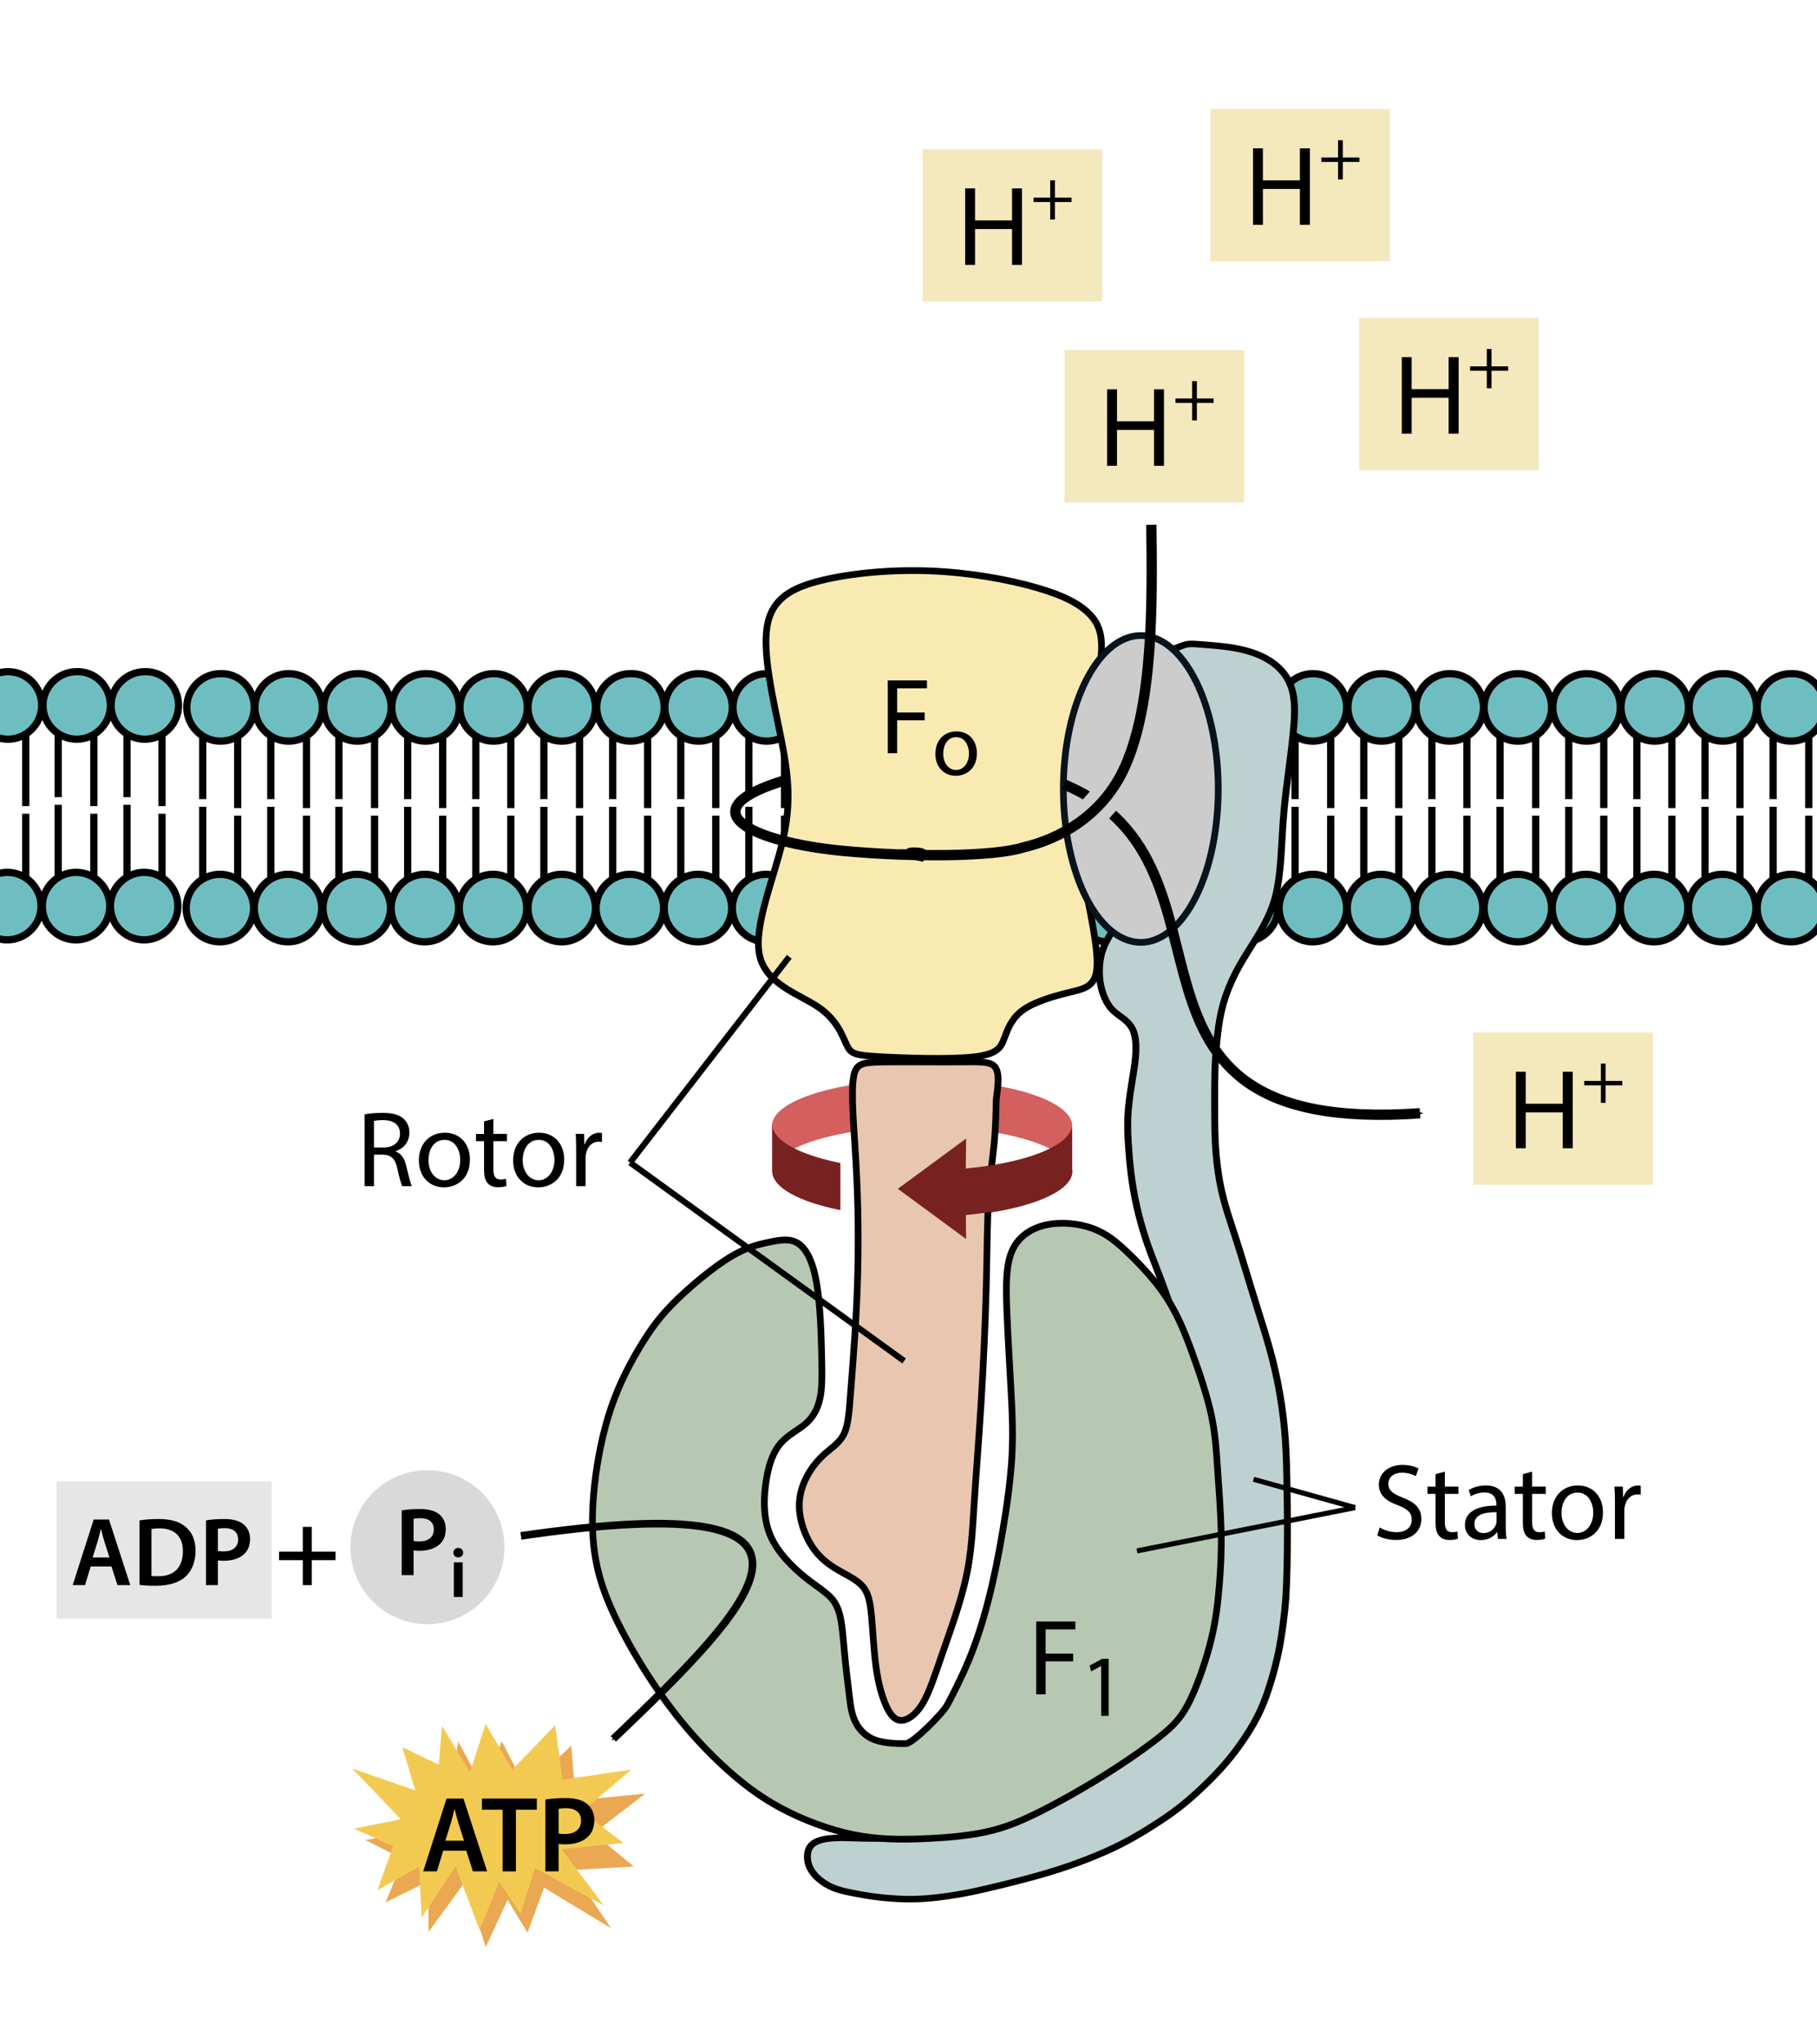 <?xml version="1.0" encoding="UTF-8" standalone="no"?>
<svg
   xmlns:dc="http://purl.org/dc/elements/1.1/"
   xmlns:cc="http://creativecommons.org/ns#"
   xmlns:rdf="http://www.w3.org/1999/02/22-rdf-syntax-ns#"
   xmlns:svg="http://www.w3.org/2000/svg"
   xmlns="http://www.w3.org/2000/svg"
   version="1.1"
   id="svg2"
   x="0px"
   y="0px"
   viewBox="0 0 400 450"
   xml:space="preserve"
   width="400"
   height="450"><defs
   id="defs644"><marker
     style="overflow:visible"
     id="marker1133"
     refX="0"
     refY="0"
     orient="auto"><path
       transform="matrix(-0.4,0,0,-0.4,-4,0)"
       style="fill:#000000;fill-opacity:1;fill-rule:evenodd;stroke:#000000;stroke-width:1pt;stroke-opacity:1"
       d="M 0,0 5,-5 -12.5,0 5,5 Z"
       id="path1131" /></marker><marker
     orient="auto"
     refY="0"
     refX="0"
     id="marker2140"
     style="overflow:visible"><path
       id="path2138"
       d="M 0,0 5,-5 -12.5,0 5,5 Z"
       style="fill:#000000;fill-opacity:1;fill-rule:evenodd;stroke:#000000;stroke-width:1pt;stroke-opacity:1"
       transform="matrix(-0.4,0,0,-0.4,-4,0)" /></marker><marker
     style="overflow:visible"
     id="marker2019"
     refX="0"
     refY="0"
     orient="auto"><path
       transform="matrix(-0.4,0,0,-0.4,-4,0)"
       style="fill:#000000;fill-opacity:1;fill-rule:evenodd;stroke:#000000;stroke-width:1pt;stroke-opacity:1"
       d="M 0,0 5,-5 -12.5,0 5,5 Z"
       id="path2017" /></marker><marker
     orient="auto"
     refY="0"
     refX="0"
     id="Arrow1Mend"
     style="overflow:visible"><path
       id="path1678"
       d="M 0,0 5,-5 -12.5,0 5,5 Z"
       style="fill:#000000;fill-opacity:1;fill-rule:evenodd;stroke:#000000;stroke-width:1pt;stroke-opacity:1"
       transform="matrix(-0.4,0,0,-0.4,-4,0)" /></marker><marker
     orient="auto"
     refY="0"
     refX="0"
     id="marker2140-4"
     style="overflow:visible"><path
       id="path2138-7"
       d="M 0,0 5,-5 -12.5,0 5,5 Z"
       style="fill:#000000;fill-opacity:1;fill-rule:evenodd;stroke:#000000;stroke-width:1pt;stroke-opacity:1"
       transform="matrix(-0.4,0,0,-0.4,-4,0)" /></marker><marker
     orient="auto"
     refY="0"
     refX="0"
     id="marker2140-4-5"
     style="overflow:visible"><path
       id="path2138-7-5"
       d="M 0,0 5,-5 -12.5,0 5,5 Z"
       style="fill:#000000;fill-opacity:1;fill-rule:evenodd;stroke:#000000;stroke-width:1pt;stroke-opacity:1"
       transform="matrix(-0.4,0,0,-0.4,-4,0)" /></marker><marker
     style="overflow:visible"
     id="marker1133-3"
     refX="0"
     refY="0"
     orient="auto"><path
       transform="matrix(-0.4,0,0,-0.4,-4,0)"
       style="fill:#000000;fill-opacity:1;fill-rule:evenodd;stroke:#000000;stroke-width:1pt;stroke-opacity:1"
       d="M 0,0 5,-5 -12.5,0 5,5 Z"
       id="path1131-5" /></marker><marker
     style="overflow:visible"
     id="marker1133-3-4"
     refX="0"
     refY="0"
     orient="auto"><path
       transform="matrix(-0.4,0,0,-0.4,-4,0)"
       style="fill:#000000;fill-opacity:1;fill-rule:evenodd;stroke:#000000;stroke-width:1pt;stroke-opacity:1"
       d="M 0,0 5,-5 -12.5,0 5,5 Z"
       id="path1131-5-2" /></marker><marker
     style="overflow:visible"
     id="marker1133-1"
     refX="0"
     refY="0"
     orient="auto"><path
       transform="matrix(-0.4,0,0,-0.4,-4,0)"
       style="fill:#000000;fill-opacity:1;fill-rule:evenodd;stroke:#000000;stroke-width:1pt;stroke-opacity:1"
       d="M 0,0 5,-5 -12.5,0 5,5 Z"
       id="path1131-9" /></marker><marker
     style="overflow:visible"
     id="marker1133-3-1"
     refX="0"
     refY="0"
     orient="auto"><path
       transform="matrix(-0.4,0,0,-0.4,-4,0)"
       style="fill:#000000;fill-opacity:1;fill-rule:evenodd;stroke:#000000;stroke-width:1pt;stroke-opacity:1"
       d="M 0,0 5,-5 -12.5,0 5,5 Z"
       id="path1131-5-26" /></marker><marker
     style="overflow:visible"
     id="marker1133-9"
     refX="0"
     refY="0"
     orient="auto"><path
       transform="matrix(-0.4,0,0,-0.4,-4,0)"
       style="fill:#000000;fill-opacity:1;fill-rule:evenodd;stroke:#000000;stroke-width:1pt;stroke-opacity:1"
       d="M 0,0 5,-5 -12.5,0 5,5 Z"
       id="path1131-2" /></marker><marker
     orient="auto"
     refY="0"
     refX="0"
     id="marker2140-4-1"
     style="overflow:visible"><path
       id="path2138-7-7"
       d="M 0,0 5,-5 -12.5,0 5,5 Z"
       style="fill:#000000;fill-opacity:1;fill-rule:evenodd;stroke:#000000;stroke-width:1pt;stroke-opacity:1"
       transform="matrix(-0.4,0,0,-0.4,-4,0)" /></marker><marker
     orient="auto"
     refY="0"
     refX="0"
     id="marker2140-4-1-7"
     style="overflow:visible"><path
       id="path2138-7-7-8"
       d="M 0,0 5,-5 -12.5,0 5,5 Z"
       style="fill:#000000;fill-opacity:1;fill-rule:evenodd;stroke:#000000;stroke-width:1pt;stroke-opacity:1"
       transform="matrix(-0.4,0,0,-0.4,-4,0)" /></marker><marker
     orient="auto"
     refY="0"
     refX="0"
     id="marker2140-4-5-7"
     style="overflow:visible"><path
       id="path2138-7-5-7"
       d="M 0,0 5,-5 -12.5,0 5,5 Z"
       style="fill:#000000;fill-opacity:1;fill-rule:evenodd;stroke:#000000;stroke-width:1pt;stroke-opacity:1"
       transform="matrix(-0.4,0,0,-0.4,-4,0)" /></marker><marker
     orient="auto"
     refY="0"
     refX="0"
     id="marker1133a"
     style="overflow:visible"><path
       id="path1271"
       d="M 0,0 5,-5 -12.5,0 5,5 Z"
       style="fill:#ffffff;fill-opacity:1;fill-rule:evenodd;stroke:#000000;stroke-width:1pt;stroke-opacity:1"
       transform="matrix(-0.4,0,0,-0.4,-4,0)" /></marker><marker
     style="overflow:visible"
     id="marker1133aY"
     refX="0"
     refY="0"
     orient="auto"><path
       transform="matrix(-0.4,0,0,-0.4,-4,0)"
       style="fill:#413a4b;fill-opacity:1;fill-rule:evenodd;stroke:#413a4b;stroke-width:1pt;stroke-opacity:1"
       d="M 0,0 5,-5 -12.5,0 5,5 Z"
       id="path1520" /></marker><marker
     orient="auto"
     refY="0"
     refX="0"
     id="marker1133aYY"
     style="overflow:visible"><path
       id="path1779"
       d="M 0,0 5,-5 -12.5,0 5,5 Z"
       style="fill:#1f1c24;fill-opacity:1;fill-rule:evenodd;stroke:#1f1c24;stroke-width:1pt;stroke-opacity:1"
       transform="matrix(-0.4,0,0,-0.4,-4,0)" /></marker><marker
     style="overflow:visible"
     id="marker1133-0"
     refX="0"
     refY="0"
     orient="auto"><path
       transform="matrix(-0.4,0,0,-0.4,-4,0)"
       style="fill:#000000;fill-opacity:1;fill-rule:evenodd;stroke:#000000;stroke-width:1pt;stroke-opacity:1"
       d="M 0,0 5,-5 -12.5,0 5,5 Z"
       id="path1131-1" /></marker><marker
     orient="auto"
     refY="0"
     refX="0"
     id="Arrow1Mend-8"
     style="overflow:visible"><path
       id="path1678-9"
       d="M 0,0 5,-5 -12.5,0 5,5 Z"
       style="fill:#000000;fill-opacity:1;fill-rule:evenodd;stroke:#000000;stroke-width:1pt;stroke-opacity:1"
       transform="matrix(-0.4,0,0,-0.4,-4,0)" /></marker><marker
     style="overflow:visible"
     id="marker1133-2"
     refX="0"
     refY="0"
     orient="auto"><path
       transform="matrix(-0.4,0,0,-0.4,-4,0)"
       style="fill:#000000;fill-opacity:1;fill-rule:evenodd;stroke:#000000;stroke-width:1pt;stroke-opacity:1"
       d="M 0,0 5,-5 -12.5,0 5,5 Z"
       id="path1131-8" /></marker></defs><style
   type="text/css"
   id="style2">
	.st0{fill:#C9EDED;stroke:#000000;}
	.st1{fill:#6EBEC1;stroke:#000000;stroke-width:1.249;}
	.st2{fill:#98ECEC;stroke:#000000;}
	.st3{fill-rule:evenodd;clip-rule:evenodd;fill:#C9EDED;stroke:#000000;}
	.st4{font-family:'ArialMT';}
	.st5{font-size:15px;}
	.st6{font-size:16px;}
	.st7{font-size:14px;}
	.st8{fill:#666666;}
	.st9{font-size:18px;}
	.st10{font-size:30px;}
	.st11{font-family:'Arial-BoldMT';}
	.st12{font-size:20px;}
	.st13{fill-rule:evenodd;clip-rule:evenodd;stroke:#000000;}
	.st14{fill:none;stroke:#000000;stroke-width:5;}
	.st15{fill:none;stroke:#000000;stroke-width:4;}
	.st16{fill:none;stroke:#000000;}
	.st17{fill:none;stroke:#000000;stroke-width:3;}
	.st18{fill:none;stroke:#000000;stroke-width:2;}
	.st19{fill:none;stroke:#000000;stroke-width:1.5;}
</style><path
   id="path2213"
   class="st1"
   d="m 401.687,155.712 c 0,4.066 -3.363,7.432 -7.427,7.432 -4.064,0 -7.427,-3.365 -7.427,-7.432 0,-4.066 3.363,-7.432 7.427,-7.432 4.204,-0.14 7.427,3.225 7.427,7.432 z m -11.351,6.31 v 13.882 m 7.848,-13.882 v 15.845"
   style="fill:#6ebec1;stroke:#000000;stroke-width:1.596" /><path
   id="path2215"
   class="st1"
   d="m 386.693,155.712 c 0,4.066 -3.363,7.432 -7.427,7.432 -4.064,0 -7.427,-3.365 -7.427,-7.432 0,-4.066 3.363,-7.432 7.427,-7.432 4.064,-0.14 7.427,3.225 7.427,7.432 z m -11.351,6.31 v 13.882 m 7.707,-13.882 v 15.845"
   style="fill:#6ebec1;stroke:#000000;stroke-width:1.596" /><path
   id="path2217"
   class="st1"
   d="m 371.698,155.712 c 0,4.066 -3.363,7.432 -7.427,7.432 -4.064,0 -7.427,-3.365 -7.427,-7.432 0,-4.066 3.363,-7.432 7.427,-7.432 4.064,0 7.427,3.225 7.427,7.432 z m -11.351,6.31 v 13.882 m 7.707,-13.882 v 15.845"
   style="fill:#6ebec1;stroke:#000000;stroke-width:1.596" /><path
   id="path2219"
   class="st1"
   d="m 356.704,155.712 c 0,4.066 -3.363,7.432 -7.427,7.432 -4.064,0 -7.427,-3.365 -7.427,-7.432 0,-4.066 3.363,-7.432 7.427,-7.432 4.064,0 7.427,3.225 7.427,7.432 z m -11.351,6.31 v 13.882 m 7.707,-13.882 v 15.845"
   style="fill:#6ebec1;stroke:#000000;stroke-width:1.596" /><path
   id="path2221"
   class="st1"
   d="m 341.569,155.712 c 0,4.066 -3.363,7.432 -7.427,7.432 -4.064,0 -7.427,-3.365 -7.427,-7.432 0,-4.066 3.363,-7.432 7.427,-7.432 4.064,0 7.427,3.225 7.427,7.432 z m -11.351,6.31 v 13.882 m 7.848,-13.882 v 15.845"
   style="fill:#6ebec1;stroke:#000000;stroke-width:1.596" /><path
   id="path2223"
   class="st1"
   d="m 326.575,155.712 c 0,4.066 -3.363,7.432 -7.427,7.432 -4.064,0 -7.427,-3.365 -7.427,-7.432 0,-4.066 3.363,-7.432 7.427,-7.432 4.064,0 7.427,3.225 7.427,7.432 z m -11.351,6.31 v 13.882 m 7.707,-13.882 v 15.845"
   style="fill:#6ebec1;stroke:#000000;stroke-width:1.596" /><path
   id="path2225"
   class="st1"
   d="m 311.58,155.712 c 0,4.066 -3.363,7.432 -7.427,7.432 -4.064,0 -7.427,-3.365 -7.427,-7.432 0,-4.066 3.363,-7.432 7.427,-7.432 4.064,0 7.427,3.225 7.427,7.432 z m -11.351,6.31 v 13.882 m 7.707,-13.882 v 15.845"
   style="fill:#6ebec1;stroke:#000000;stroke-width:1.596" /><path
   id="path2227"
   class="st1"
   d="m 296.446,155.712 c 0,4.066 -3.363,7.432 -7.427,7.432 -4.064,0 -7.427,-3.365 -7.427,-7.432 0,-4.066 3.363,-7.432 7.427,-7.432 4.064,0 7.427,3.225 7.427,7.432 z m -11.351,6.31 v 13.882 m 7.848,-13.882 v 15.845"
   style="fill:#6ebec1;stroke:#000000;stroke-width:1.596" /><path
   id="path2229"
   class="st1"
   d="m 281.451,155.712 c 0,4.066 -3.363,7.432 -7.427,7.432 -4.064,0 -7.427,-3.365 -7.427,-7.432 0,-4.066 3.363,-7.432 7.427,-7.432 4.064,0 7.427,3.225 7.427,7.432 z m -11.351,6.31 v 13.882 m 7.707,-13.882 v 15.845"
   style="fill:#6ebec1;stroke:#000000;stroke-width:1.596" /><path
   id="path2231"
   class="st1"
   d="m 266.457,155.712 c 0,4.066 -3.363,7.432 -7.427,7.432 -4.064,0 -7.427,-3.365 -7.427,-7.432 0,-4.066 3.363,-7.432 7.427,-7.432 4.064,0 7.427,3.225 7.427,7.432 z m -11.351,6.31 v 13.882 m 7.707,-13.882 v 15.845"
   style="fill:#6ebec1;stroke:#000000;stroke-width:1.596" /><path
   id="path2233"
   class="st1"
   d="m 251.462,155.712 c 0,4.066 -3.363,7.432 -7.427,7.432 -4.064,0 -7.427,-3.365 -7.427,-7.432 0,-4.066 3.363,-7.432 7.427,-7.432 4.064,0 7.427,3.225 7.427,7.432 z m -11.351,6.31 v 13.882 m 7.707,-13.882 v 15.845"
   style="fill:#6ebec1;stroke:#000000;stroke-width:1.596" /><path
   id="path2235"
   class="st1"
   d="m 236.328,155.712 c 0,4.066 -3.363,7.432 -7.427,7.432 -4.064,0 -7.427,-3.365 -7.427,-7.432 0,-4.066 3.363,-7.432 7.427,-7.432 4.064,-0.14 7.427,3.225 7.427,7.432 z m -11.351,6.31 v 13.882 m 7.848,-13.882 v 15.845"
   style="fill:#6ebec1;stroke:#000000;stroke-width:1.596" /><path
   id="path2237"
   class="st1"
   d="m 221.333,155.712 c 0,4.066 -3.363,7.432 -7.427,7.432 -4.064,0 -7.427,-3.365 -7.427,-7.432 0,-4.066 3.363,-7.432 7.427,-7.432 4.064,-0.14 7.427,3.225 7.427,7.432 z m -11.351,6.31 v 13.882 m 7.707,-13.882 v 15.845"
   style="fill:#6ebec1;stroke:#000000;stroke-width:1.596" /><path
   id="path2239"
   class="st1"
   d="m 206.339,155.712 c 0,4.066 -3.363,7.432 -7.427,7.432 -4.064,0 -7.427,-3.365 -7.427,-7.432 0,-4.066 3.363,-7.432 7.427,-7.432 4.064,0 7.427,3.225 7.427,7.432 z m -11.351,6.31 v 13.882 m 7.707,-13.882 v 15.845"
   style="fill:#6ebec1;stroke:#000000;stroke-width:1.596" /><path
   id="path2241"
   class="st1"
   d="m 191.344,155.712 c 0,4.066 -3.363,7.432 -7.427,7.432 -4.064,0 -7.427,-3.365 -7.427,-7.432 0,-4.066 3.363,-7.432 7.427,-7.432 4.064,0 7.427,3.225 7.427,7.432 z m -11.491,6.31 v 13.882 m 7.848,-13.882 v 15.845"
   style="fill:#6ebec1;stroke:#000000;stroke-width:1.596" /><path
   id="path2243"
   class="st1"
   d="m 176.21,155.712 c 0,4.066 -3.363,7.432 -7.427,7.432 -4.064,0 -7.427,-3.365 -7.427,-7.432 0,-4.066 3.363,-7.432 7.427,-7.432 4.064,-0.14 7.427,3.225 7.427,7.432 z m -11.351,6.31 v 13.882 m 7.848,-13.882 v 15.845"
   style="fill:#6ebec1;stroke:#000000;stroke-width:1.596" /><path
   id="path2245"
   class="st1"
   d="m 161.215,155.712 c 0,4.066 -3.363,7.432 -7.427,7.432 -4.064,0 -7.427,-3.365 -7.427,-7.432 0,-4.066 3.363,-7.432 7.427,-7.432 4.064,0 7.427,3.225 7.427,7.432 z m -11.351,6.31 v 13.882 m 7.707,-13.882 v 15.845"
   style="fill:#6ebec1;stroke:#000000;stroke-width:1.596" /><path
   id="path2247"
   class="st1"
   d="m 146.221,155.712 c 0,4.066 -3.363,7.432 -7.427,7.432 -4.064,0 -7.427,-3.365 -7.427,-7.432 0,-4.066 3.363,-7.432 7.427,-7.432 4.064,-0.14 7.427,3.225 7.427,7.432 z m -11.351,6.31 v 13.882 m 7.707,-13.882 v 15.845"
   style="fill:#6ebec1;stroke:#000000;stroke-width:1.596" /><path
   id="path2249"
   class="st1"
   d="m 131.086,155.712 c 0,4.066 -3.363,7.432 -7.427,7.432 -4.064,0 -7.427,-3.365 -7.427,-7.432 0,-4.066 3.363,-7.432 7.427,-7.432 4.064,0 7.427,3.225 7.427,7.432 z m -11.351,6.31 v 13.882 m 7.848,-13.882 v 15.845"
   style="fill:#6ebec1;stroke:#000000;stroke-width:1.596" /><path
   id="path2251"
   class="st1"
   d="m 116.092,155.712 c 0,4.066 -3.363,7.432 -7.427,7.432 -4.064,0 -7.427,-3.365 -7.427,-7.432 0,-4.066 3.363,-7.432 7.427,-7.432 4.064,0 7.427,3.225 7.427,7.432 z m -11.351,6.31 v 13.882 m 7.707,-13.882 v 15.845"
   style="fill:#6ebec1;stroke:#000000;stroke-width:1.596" /><path
   id="path2253"
   class="st1"
   d="m 101.097,155.712 c 0,4.066 -3.363,7.432 -7.427,7.432 -4.064,0 -7.427,-3.365 -7.427,-7.432 0,-4.066 3.363,-7.432 7.427,-7.432 4.064,-0.14 7.427,3.225 7.427,7.432 z m -11.351,6.31 v 13.882 m 7.707,-13.882 v 15.845"
   style="fill:#6ebec1;stroke:#000000;stroke-width:1.596" /><path
   id="path2255"
   class="st1"
   d="m 86.103,155.712 c 0,4.066 -3.363,7.432 -7.427,7.432 -4.064,0 -7.427,-3.365 -7.427,-7.432 0,-4.066 3.363,-7.432 7.427,-7.432 4.064,-0.14 7.427,3.225 7.427,7.432 z m -11.491,6.31 v 13.882 m 7.848,-13.882 v 15.845"
   style="fill:#6ebec1;stroke:#000000;stroke-width:1.596" /><path
   id="path2257"
   class="st1"
   d="m 70.968,155.712 c 0,4.066 -3.363,7.432 -7.427,7.432 -4.064,0 -7.427,-3.365 -7.427,-7.432 0,-4.066 3.363,-7.432 7.427,-7.432 4.064,0 7.427,3.225 7.427,7.432 z m -11.351,6.31 v 13.882 m 7.848,-13.882 v 15.845"
   style="fill:#6ebec1;stroke:#000000;stroke-width:1.596" /><path
   id="path2259"
   class="st1"
   d="m 55.974,155.712 c 0,4.066 -3.363,7.432 -7.427,7.432 -4.064,0 -7.427,-3.365 -7.427,-7.432 0,-4.066 3.363,-7.432 7.427,-7.432 4.064,-0.14 7.427,3.225 7.427,7.432 z m -11.351,6.31 v 13.882 m 7.707,-13.882 v 15.845"
   style="fill:#6ebec1;stroke:#000000;stroke-width:1.596" /><path
   id="path2373"
   class="st1"
   d="m 40.979,199.882 c 0,-4.066 3.363,-7.432 7.427,-7.432 4.064,0 7.427,3.365 7.427,7.432 0,4.066 -3.363,7.432 -7.427,7.432 -4.064,0 -7.427,-3.225 -7.427,-7.432 z m 11.351,-6.45 v -13.882 m -7.707,13.882 v -15.845"
   style="fill:#6ebec1;stroke:#000000;stroke-width:1.596" /><path
   id="path2375"
   class="st1"
   d="m 55.974,199.882 c 0,-4.066 3.363,-7.432 7.427,-7.432 4.064,0 7.427,3.365 7.427,7.432 0,4.066 -3.363,7.432 -7.427,7.432 -4.064,0 -7.427,-3.225 -7.427,-7.432 z m 11.491,-6.45 v -13.882 m -7.848,13.882 v -15.845"
   style="fill:#6ebec1;stroke:#000000;stroke-width:1.596" /><path
   id="path2377"
   class="st1"
   d="m 71.108,199.882 c 0,-4.066 3.363,-7.432 7.427,-7.432 4.064,0 7.427,3.365 7.427,7.432 0,4.066 -3.363,7.432 -7.427,7.432 -4.064,0 -7.427,-3.225 -7.427,-7.432 z m 11.351,-6.45 v -13.882 m -7.848,13.882 v -15.845"
   style="fill:#6ebec1;stroke:#000000;stroke-width:1.596" /><path
   id="path2379"
   class="st1"
   d="m 86.103,199.882 c 0,-4.066 3.363,-7.432 7.427,-7.432 4.064,0 7.427,3.365 7.427,7.432 0,4.066 -3.363,7.432 -7.427,7.432 -4.064,0 -7.427,-3.225 -7.427,-7.432 z m 11.351,-6.45 v -13.882 m -7.707,13.882 v -15.845"
   style="fill:#6ebec1;stroke:#000000;stroke-width:1.596" /><path
   id="path2381"
   class="st1"
   d="m 101.097,199.882 c 0,-4.066 3.363,-7.432 7.427,-7.432 4.064,0 7.427,3.365 7.427,7.432 0,4.066 -3.363,7.432 -7.427,7.432 -4.064,0 -7.427,-3.225 -7.427,-7.432 z m 11.351,-6.45 v -13.882 m -7.707,13.882 v -15.845"
   style="fill:#6ebec1;stroke:#000000;stroke-width:1.596" /><path
   id="path2383"
   class="st1"
   d="m 116.232,199.882 c 0,-4.066 3.363,-7.432 7.427,-7.432 4.064,0 7.427,3.365 7.427,7.432 0,4.066 -3.363,7.432 -7.427,7.432 -4.064,0 -7.427,-3.225 -7.427,-7.432 z m 11.351,-6.45 v -13.882 m -7.848,13.882 v -15.845"
   style="fill:#6ebec1;stroke:#000000;stroke-width:1.596" /><path
   id="path2385"
   class="st1"
   d="m 131.226,199.882 c 0,-4.066 3.363,-7.432 7.427,-7.432 4.064,0 7.427,3.365 7.427,7.432 0,4.066 -3.363,7.432 -7.427,7.432 -4.064,0 -7.427,-3.225 -7.427,-7.432 z m 11.351,-6.45 v -13.882 m -7.707,13.882 v -15.845"
   style="fill:#6ebec1;stroke:#000000;stroke-width:1.596" /><path
   id="path2387"
   class="st1"
   d="m 146.221,199.882 c 0,-4.066 3.363,-7.432 7.427,-7.432 4.064,0 7.427,3.365 7.427,7.432 0,4.066 -3.363,7.432 -7.427,7.432 -4.064,0 -7.427,-3.225 -7.427,-7.432 z m 11.351,-6.45 v -13.882 m -7.707,13.882 v -15.845"
   style="fill:#6ebec1;stroke:#000000;stroke-width:1.596" /><path
   id="path2389"
   class="st1"
   d="m 161.215,199.882 c 0,-4.066 3.363,-7.432 7.427,-7.432 4.064,0 7.427,3.365 7.427,7.432 0,4.066 -3.363,7.432 -7.427,7.432 -4.064,0 -7.427,-3.225 -7.427,-7.432 z m 11.491,-6.45 v -13.882 m -7.848,13.882 v -15.845"
   style="fill:#6ebec1;stroke:#000000;stroke-width:1.596" /><path
   id="path2391"
   class="st1"
   d="m 176.35,199.882 c 0,-4.066 3.363,-7.432 7.427,-7.432 4.064,0 7.427,3.365 7.427,7.432 0,4.066 -3.363,7.432 -7.427,7.432 -4.064,0 -7.427,-3.225 -7.427,-7.432 z m 11.351,-6.45 v -13.882 m -7.848,13.882 v -15.845"
   style="fill:#6ebec1;stroke:#000000;stroke-width:1.596" /><path
   id="path2393"
   class="st1"
   d="m 191.344,199.882 c 0,-4.066 3.363,-7.432 7.427,-7.432 4.064,0 7.427,3.365 7.427,7.432 0,4.066 -3.363,7.432 -7.427,7.432 -4.064,0 -7.427,-3.225 -7.427,-7.432 z m 11.351,-6.45 v -13.882 m -7.707,13.882 v -15.845"
   style="fill:#6ebec1;stroke:#000000;stroke-width:1.596" /><path
   id="path2395"
   class="st1"
   d="m 206.339,199.882 c 0,-4.066 3.363,-7.432 7.427,-7.432 4.064,0 7.427,3.365 7.427,7.432 0,4.066 -3.363,7.432 -7.427,7.432 -4.064,0 -7.427,-3.225 -7.427,-7.432 z m 11.351,-6.45 v -13.882 m -7.707,13.882 v -15.845"
   style="fill:#6ebec1;stroke:#000000;stroke-width:1.596" /><path
   id="path2397"
   class="st1"
   d="m 221.473,199.882 c 0,-4.066 3.363,-7.432 7.427,-7.432 4.064,0 7.427,3.365 7.427,7.432 0,4.066 -3.363,7.432 -7.427,7.432 -4.064,0 -7.427,-3.225 -7.427,-7.432 z m 11.351,-6.45 v -13.882 m -7.848,13.882 v -15.845"
   style="fill:#6ebec1;stroke:#000000;stroke-width:1.596" /><path
   id="path2399"
   class="st1"
   d="m 236.468,199.882 c 0,-4.066 3.363,-7.432 7.427,-7.432 4.064,0 7.427,3.365 7.427,7.432 0,4.066 -3.363,7.432 -7.427,7.432 -4.064,0 -7.427,-3.225 -7.427,-7.432 z m 11.351,-6.45 v -13.882 m -7.707,13.882 v -15.845"
   style="fill:#6ebec1;stroke:#000000;stroke-width:1.596" /><path
   id="path2401"
   class="st1"
   d="m 251.462,199.882 c 0,-4.066 3.363,-7.432 7.427,-7.432 4.064,0 7.427,3.365 7.427,7.432 0,4.066 -3.363,7.432 -7.427,7.432 -4.064,0 -7.427,-3.225 -7.427,-7.432 z m 11.351,-6.45 v -13.882 m -7.707,13.882 v -15.845"
   style="fill:#6ebec1;stroke:#000000;stroke-width:1.596" /><path
   id="path2403"
   class="st1"
   d="m 266.457,199.882 c 0,-4.066 3.363,-7.432 7.427,-7.432 4.064,0 7.427,3.365 7.427,7.432 0,4.066 -3.363,7.432 -7.427,7.432 -4.064,0 -7.427,-3.225 -7.427,-7.432 z m 11.351,-6.45 v -13.882 m -7.707,13.882 v -15.845"
   style="fill:#6ebec1;stroke:#000000;stroke-width:1.596" /><path
   id="path2405"
   class="st1"
   d="m 281.591,199.882 c 0,-4.066 3.363,-7.432 7.427,-7.432 4.064,0 7.427,3.365 7.427,7.432 0,4.066 -3.363,7.432 -7.427,7.432 -4.064,0 -7.427,-3.225 -7.427,-7.432 z m 11.351,-6.45 v -13.882 m -7.848,13.882 v -15.845"
   style="fill:#6ebec1;stroke:#000000;stroke-width:1.596" /><path
   id="path2407"
   class="st1"
   d="m 296.586,199.882 c 0,-4.066 3.363,-7.432 7.427,-7.432 4.064,0 7.427,3.365 7.427,7.432 0,4.066 -3.363,7.432 -7.427,7.432 -4.064,0 -7.427,-3.225 -7.427,-7.432 z m 11.351,-6.45 v -13.882 m -7.707,13.882 v -15.845"
   style="fill:#6ebec1;stroke:#000000;stroke-width:1.596" /><path
   id="path2409"
   class="st1"
   d="m 311.58,199.882 c 0,-4.066 3.363,-7.432 7.427,-7.432 4.064,0 7.427,3.365 7.427,7.432 0,4.066 -3.363,7.432 -7.427,7.432 -4.064,0 -7.427,-3.225 -7.427,-7.432 z m 11.351,-6.45 v -13.882 m -7.707,13.882 v -15.845"
   style="fill:#6ebec1;stroke:#000000;stroke-width:1.596" /><path
   id="path2411"
   class="st1"
   d="m 326.715,199.882 c 0,-4.066 3.363,-7.432 7.427,-7.432 4.064,0 7.427,3.365 7.427,7.432 0,4.066 -3.363,7.432 -7.427,7.432 -4.064,0 -7.427,-3.225 -7.427,-7.432 z m 11.351,-6.45 v -13.882 m -7.848,13.882 v -15.845"
   style="fill:#6ebec1;stroke:#000000;stroke-width:1.596" /><path
   id="path2413"
   class="st1"
   d="m 341.709,199.882 c 0,-4.066 3.363,-7.432 7.427,-7.432 4.064,0 7.427,3.365 7.427,7.432 0,4.066 -3.363,7.432 -7.427,7.432 -4.064,0 -7.427,-3.225 -7.427,-7.432 z m 11.351,-6.45 v -13.882 m -7.707,13.882 v -15.845"
   style="fill:#6ebec1;stroke:#000000;stroke-width:1.596" /><path
   id="path2415"
   class="st1"
   d="m 356.704,199.882 c 0,-4.066 3.363,-7.432 7.427,-7.432 4.064,0 7.427,3.365 7.427,7.432 0,4.066 -3.363,7.432 -7.427,7.432 -4.064,0 -7.427,-3.225 -7.427,-7.432 z m 11.351,-6.45 v -13.882 m -7.707,13.882 v -15.845"
   style="fill:#6ebec1;stroke:#000000;stroke-width:1.596" /><path
   id="path2417"
   class="st1"
   d="m 371.698,199.882 c 0,-4.066 3.363,-7.432 7.427,-7.432 4.064,0 7.427,3.365 7.427,7.432 0,4.066 -3.363,7.432 -7.427,7.432 -4.064,0 -7.427,-3.225 -7.427,-7.432 z m 11.351,-6.45 v -13.882 m -7.707,13.882 v -15.845"
   style="fill:#6ebec1;stroke:#000000;stroke-width:1.596" /><path
   id="path2419"
   class="st1"
   d="m 386.833,199.882 c 0,-4.066 3.363,-7.432 7.427,-7.432 4.064,0 7.427,3.365 7.427,7.432 0,4.066 -3.363,7.432 -7.427,7.432 -4.064,0 -7.427,-3.225 -7.427,-7.432 z m 11.351,-6.45 v -13.882 m -7.848,13.882 v -15.845"
   style="fill:#6ebec1;stroke:#000000;stroke-width:1.596" />









<path
   transform="matrix(1.135,0,0,1.135,-394.213,-56.601)"
   id="path1160"
   d="m 496.102,171.42 c -0.885,5.463 1.246,14.26 2.665,21.352 1.419,7.092 2.123,12.479 0.437,19.871 -1.686,7.392 -5.764,16.789 -4.567,22.441 1.197,5.652 7.669,7.558 11.392,10.084 3.723,2.526 4.698,5.672 5.524,7.377 0.826,1.705 1.501,1.967 6.277,2.246 4.776,0.279 13.652,0.575 18.368,0.045 4.715,-0.53 5.27,-1.886 5.923,-3.627 0.654,-1.741 1.408,-3.87 3.624,-5.465 2.217,-1.595 5.896,-2.659 8.799,-3.368 2.903,-0.709 5.031,-1.064 5.474,-4.256 0.443,-3.192 -0.799,-9.22 -2.04,-15.514 -1.241,-6.294 -2.482,-12.855 -1.773,-20.568 0.709,-7.713 3.369,-16.578 4.344,-22.34 0.975,-5.762 0.266,-8.422 -1.761,-10.59 -2.027,-2.168 -5.372,-3.846 -10.692,-5.354 -5.319,-1.507 -12.612,-2.843 -20.159,-3.157 -7.546,-0.314 -15.347,0.396 -21.199,1.814 -5.852,1.418 -9.752,3.546 -10.637,9.009 z"
   style="fill:#f8eab1;fill-opacity:1;stroke:#000000;stroke-width:1.3;stroke-linecap:butt;stroke-linejoin:miter;stroke-miterlimit:4;stroke-dasharray:none;stroke-opacity:1" /><g
   style="stroke-width:0.884"
   transform="matrix(1.313,0,0,1.257,-1.621,-80.071)"
   id="g5032"><path
     id="path5023"
     d="m 130.706,268.894 v -7.788 a 25.154,8.09 0 0 1 -0.019,-0.176 25.154,8.09 0 0 1 25.154,-8.09 25.154,8.09 0 0 1 25.154,8.09 25.154,8.09 0 0 1 -0.037,0.238 v 7.664 a 25.154,8.09 0 0 0 -25.117,-7.852 25.154,8.09 0 0 0 -25.135,7.914 z"
     style="opacity:1;vector-effect:none;fill:#d35f5f;fill-opacity:1;stroke:none;stroke-width:1.149;stroke-linecap:butt;stroke-linejoin:round;stroke-miterlimit:4;stroke-dasharray:none;stroke-dashoffset:0;stroke-opacity:1;paint-order:normal" /><path
     id="path5025"
     d="m 130.743,260.869 v 7.787 a 25.154,8.09 0 0 0 -0.019,0.176 25.154,8.09 0 0 0 11.402,6.771 v -8.147 a 25.154,8.09 0 0 1 -11.383,-6.587 z m 50.252,0.061 a 25.154,8.09 0 0 1 -20.055,7.675 v 8.15 a 25.154,8.09 0 0 0 20.092,-7.924 25.154,8.09 0 0 0 -0.037,-0.238 z"
     style="opacity:1;vector-effect:none;fill:#782121;fill-opacity:1;stroke:none;stroke-width:1.149;stroke-linecap:butt;stroke-linejoin:round;stroke-miterlimit:4;stroke-dasharray:none;stroke-dashoffset:0;stroke-opacity:1;paint-order:normal" /><path
     id="path5027"
     d="m 163.228,263.181 -11.448,8.8 11.448,8.8 -0.1,-8.8 z"
     style="opacity:1;vector-effect:none;fill:#782121;fill-opacity:1;stroke:none;stroke-width:1.149;stroke-linecap:butt;stroke-linejoin:round;stroke-miterlimit:4;stroke-dasharray:none;stroke-dashoffset:0;stroke-opacity:1;paint-order:normal" /></g><path
   id="path4874-5-0"
   d="m 169.986,257.796 v -9.785 a 33.026,10.165 0 0 1 -0.026,-0.221 33.026,10.165 0 0 1 33.026,-10.165 33.026,10.165 0 0 1 33.026,10.165 33.026,10.165 0 0 1 -0.049,0.299 v 9.63 a 33.026,10.165 0 0 0 -32.977,-9.866 33.026,10.165 0 0 0 -33,9.944 z"
   style="opacity:1;vector-effect:none;fill:#d35f5f;fill-opacity:1;stroke:none;stroke-width:1.476;stroke-linecap:butt;stroke-linejoin:round;stroke-miterlimit:4;stroke-dasharray:none;stroke-dashoffset:0;stroke-opacity:1;paint-order:normal" /><path
   transform="matrix(1.135,0,0,1.135,-571.152,-42.107)"
   id="path1164"
   d="m 668.729,246.233 c 0.401,-2.866 1.614,-3.095 5.48,-3.165 3.866,-0.07 10.388,0.017 14.71,-0.012 4.321,-0.029 6.439,-0.175 7.326,1.017 0.887,1.193 0.544,3.725 0.201,6.256 -0.056,2.727 -0.115,5.592 -0.394,8.484 -0.279,2.892 -0.838,6.433 -1.104,10.955 -0.266,4.522 -0.266,10.194 -0.443,17.021 -0.177,6.827 -0.532,14.804 -0.975,22.074 -0.443,7.27 -0.975,13.829 -1.33,19.326 -0.355,5.497 -0.532,9.929 -1.596,14.805 -1.064,4.876 -3.014,10.194 -4.521,14.539 -1.507,4.344 -2.571,7.712 -3.901,9.929 -1.33,2.217 -2.925,3.28 -4.167,3.28 -1.242,-5e-5 -2.128,-1.063 -2.926,-2.836 -0.798,-1.773 -1.507,-4.256 -1.95,-7.447 -0.443,-3.191 -0.621,-7.093 -0.886,-9.929 -0.266,-2.837 -0.621,-4.61 -1.861,-5.939 -1.24,-1.329 -3.369,-2.216 -5.231,-3.369 -1.862,-1.153 -3.457,-2.571 -4.699,-4.61 -1.241,-2.039 -2.128,-4.699 -2.216,-7.093 -0.088,-2.394 0.621,-4.522 1.596,-6.294 0.975,-1.773 2.217,-3.192 3.546,-4.344 1.329,-1.152 2.749,-2.039 3.546,-3.723 0.797,-1.684 0.975,-4.168 1.241,-7.624 0.266,-3.457 0.621,-7.891 0.887,-12.057 0.266,-4.166 0.443,-8.068 0.532,-12.057 0.089,-3.989 0.089,-8.068 -2e-5,-11.968 -0.089,-3.9 -0.266,-7.625 -0.56,-12.238 -0.294,-4.613 -0.705,-10.116 -0.303,-12.982 z"
   style="fill:#e9c6af;fill-opacity:1;stroke:#000000;stroke-width:1.3;stroke-linecap:butt;stroke-linejoin:miter;stroke-miterlimit:4;stroke-dasharray:none;stroke-opacity:1" /><path
   transform="matrix(1.207,0,0,1.135,-630.792,-45.543)"
   id="path1172"
   d="m 737.905,165.476 c -1.457,0.583 -3.606,1.442 -5.161,2.706 -1.555,1.264 -1.698,2.266 -1.601,4.307 0.097,2.041 0.384,4.046 1.161,7.447 0.777,3.401 1.637,6.409 2.22,10.101 0.583,3.692 0.583,6.128 -0.389,10.208 -0.972,4.081 -2.404,7.662 -4.153,11.549 -1.749,3.886 -2.895,6.035 -4.255,8.464 -1.36,2.429 -2.22,3.862 -2.511,6.583 -0.291,2.721 0.138,5.3 1.111,7.34 0.972,2.04 1.975,2.47 3.238,3.539 1.263,1.069 2.123,2.215 2.219,5.13 0.097,2.915 -0.62,6.066 -1.105,9.856 -0.486,3.789 -0.486,6.225 -0.194,10.403 0.292,4.178 0.721,7.903 1.79,12.47 1.069,4.567 2.215,7.575 3.381,10.782 1.166,3.206 1.739,4.926 2.516,7.257 0.777,2.332 1.35,4.051 2.322,7.257 0.972,3.206 1.831,6.215 2.803,10.296 0.972,4.081 1.545,7.089 2.128,11.267 0.583,4.178 0.869,7.33 0.772,11.216 -0.097,3.886 -0.527,6.465 -1.304,10.352 -0.777,3.886 -1.494,7.038 -2.271,10.633 -0.777,3.595 -1.207,5.744 -2.567,8.464 -1.36,2.72 -2.936,4.583 -6.045,8.664 -3.109,4.081 -6.118,8.236 -10.393,12.219 -4.275,3.983 -7.57,5.703 -12.136,7.452 -4.566,1.749 -8.005,2.609 -12.96,3.58 -4.955,0.972 -8.823,1.545 -13.293,1.642 -4.469,0.097 -7.191,-0.332 -9.718,0.056 -2.527,0.389 -3.53,1.391 -3.627,3.238 -0.097,1.847 0.763,3.566 2.609,5.023 1.846,1.457 3.709,1.887 6.138,2.373 2.429,0.486 4.148,0.772 6.869,0.967 2.72,0.194 5.013,0.194 8.705,-0.292 3.692,-0.486 6.844,-1.202 11.993,-2.562 5.15,-1.36 9.591,-2.65 14.74,-4.787 5.149,-2.138 8.301,-4 11.896,-6.429 3.595,-2.429 5.744,-4.148 8.853,-7.257 3.109,-3.109 5.545,-5.974 7.974,-9.861 2.429,-3.886 3.575,-6.752 4.741,-10.832 1.166,-4.081 1.739,-7.232 2.225,-11.119 0.486,-3.886 0.629,-6.465 0.726,-11.129 0.097,-4.664 0.097,-8.962 4e-5,-15.374 -0.097,-6.413 -0.24,-11.57 -1.309,-18.177 -1.069,-6.607 -2.501,-11.191 -4.153,-16.827 -1.652,-5.635 -2.655,-9.36 -4.015,-13.83 -1.36,-4.469 -2.363,-7.335 -3.043,-12.096 -0.68,-4.761 -0.68,-8.916 -0.68,-13.677 0,-4.761 0,-7.626 0.389,-11.902 0.389,-4.275 0.962,-7.714 2.769,-11.914 1.807,-4.2 3.899,-6.954 5.752,-10.584 1.853,-3.629 2.493,-6.221 2.921,-10.271 0.428,-4.05 0.419,-7.419 0.842,-12.297 0.424,-4.878 1.056,-8.687 1.599,-14.303 0.543,-5.616 0.71,-10.074 -2.83,-13.426 -3.54,-3.352 -8.921,-3.829 -12.575,-4.154 -3.654,-0.324 -3.654,-0.324 -5.111,0.259 z"
   style="fill:#bdd1d1;fill-opacity:1;stroke:#000000;stroke-width:1.261;stroke-linecap:butt;stroke-linejoin:miter;stroke-miterlimit:4;stroke-dasharray:none;stroke-opacity:1" /><path
   id="path1294"
   d="m 268.186,173.666 a 17.046,33.766 0 0 1 -17.046,33.766 17.046,33.766 0 0 1 -17.046,-33.766 17.046,33.766 0 0 1 17.046,-33.766 17.046,33.766 0 0 1 17.046,33.766 z"
   style="opacity:1;vector-effect:none;fill:#cccccc;fill-opacity:1;stroke:#08131c;stroke-width:1.476;stroke-linecap:butt;stroke-linejoin:round;stroke-miterlimit:4;stroke-dasharray:none;stroke-dashoffset:0;stroke-opacity:1;paint-order:normal" /><path
   transform="matrix(1.135,0,0,1.135,-572.964,-43.919)"
   id="path1168"
   d="m 659.664,279.865 c 1.595,1.064 2.836,3.546 3.546,7.713 0.709,4.167 0.887,10.017 0.975,14.095 0.089,4.078 0.089,6.383 -0.354,8.333 -0.443,1.951 -1.329,3.546 -2.748,4.787 -1.419,1.242 -3.368,2.128 -4.787,3.724 -1.419,1.596 -2.305,3.9 -2.837,7.092 -0.532,3.193 -0.709,7.269 0.709,10.727 1.419,3.458 4.432,6.295 6.56,8.068 1.596,1.33 2.837,2.039 4.432,3.369 1.064,0.886 1.95,1.95 2.482,3.9 0.532,1.95 0.709,4.787 0.975,7.624 0.266,2.837 0.62,5.673 0.886,7.89 0.266,2.217 0.443,3.812 1.153,5.32 0.71,1.508 1.95,2.926 3.901,3.635 1.951,0.709 4.61,0.709 5.94,0.709 1.329,0 7.18,-5.851 8.067,-7.535 0.886,-1.684 2.66,-5.055 4.167,-8.689 1.507,-3.634 2.748,-7.536 3.812,-11.702 1.064,-4.166 1.95,-8.6 2.748,-13.298 0.798,-4.698 1.507,-9.664 1.773,-14.184 0.266,-4.521 0.088,-8.6 -0.177,-13.475 -0.266,-4.875 -0.621,-10.55 -0.798,-15.337 -0.177,-4.787 -0.177,-8.688 1.064,-11.436 1.241,-2.748 3.724,-4.344 6.649,-4.964 2.925,-0.62 6.295,-0.265 8.954,0.71 2.659,0.975 4.61,2.571 7.003,4.876 2.393,2.305 5.231,5.319 7.358,8.599 2.128,3.28 3.546,6.826 4.965,10.727 1.419,3.901 2.837,8.156 3.635,11.79 0.798,3.635 0.975,6.649 1.241,10.461 0.266,3.813 0.621,8.421 0.709,12.322 0.089,3.901 -0.089,7.092 -0.355,10.373 -0.266,3.281 -0.62,6.648 -1.596,10.638 -0.975,3.99 -2.571,8.598 -4.078,11.702 -1.507,3.103 -2.925,4.698 -5.675,6.916 -2.749,2.217 -6.825,5.052 -11.081,7.712 -4.256,2.66 -8.687,5.142 -12.411,7.004 -3.724,1.862 -6.737,3.103 -10.373,3.901 -3.636,0.798 -7.889,1.153 -12.234,1.33 -4.345,0.177 -8.776,0.177 -13.564,-0.798 -4.788,-0.975 -9.929,-2.925 -14.184,-5.23 -4.256,-2.305 -7.624,-4.964 -10.727,-7.801 -3.103,-2.837 -5.94,-5.851 -8.599,-9.131 -2.66,-3.28 -5.142,-6.826 -7.447,-10.55 -2.305,-3.723 -4.433,-7.624 -6.028,-11.259 -1.596,-3.635 -2.66,-7.004 -3.191,-10.816 -0.532,-3.812 -0.532,-8.068 8e-5,-12.943 0.532,-4.875 1.596,-10.373 3.28,-15.249 1.684,-4.875 3.99,-9.132 6.029,-12.411 2.039,-3.28 3.812,-5.585 6.737,-8.421 2.925,-2.836 7.005,-6.206 10.196,-8.156 3.191,-1.95 5.497,-2.482 7.624,-2.925 2.127,-0.443 4.078,-0.798 5.674,0.266 z"
   style="fill:#b6c8b1;fill-opacity:1;fill-rule:nonzero;stroke:#000000;stroke-width:1.3;stroke-linecap:butt;stroke-linejoin:miter;stroke-miterlimit:4;stroke-dasharray:none;stroke-opacity:1" /><path
   id="path4874-5"
   d="m 170.035,247.713 v 9.784 a 33.026,10.165 0 0 0 -0.025,0.221 33.026,10.165 0 0 0 14.97,8.508 v -10.237 a 33.026,10.165 0 0 1 -14.945,-8.276 z m 65.977,0.076 a 33.026,10.165 0 0 1 -26.33,9.644 v 10.241 a 33.026,10.165 0 0 0 26.379,-9.956 33.026,10.165 0 0 0 -0.049,-0.299 z"
   style="opacity:1;vector-effect:none;fill:#782121;fill-opacity:1;stroke:none;stroke-width:1.476;stroke-linecap:butt;stroke-linejoin:round;stroke-miterlimit:4;stroke-dasharray:none;stroke-dashoffset:0;stroke-opacity:1;paint-order:normal" /><path
   id="rect5001"
   d="m 212.685,250.618 -15.03,11.057 15.03,11.057 -0.131,-11.057 z"
   style="opacity:1;vector-effect:none;fill:#782121;fill-opacity:1;stroke:none;stroke-width:1.476;stroke-linecap:butt;stroke-linejoin:round;stroke-miterlimit:4;stroke-dasharray:none;stroke-dashoffset:0;stroke-opacity:1;paint-order:normal" /><path
   id="path5100"
   d="m 234.302,172.686 c 42.489,17.836 3.843,77.6 78.307,72.369"
   style="fill:none;stroke:#000000;stroke-width:2.271;stroke-linecap:butt;stroke-linejoin:miter;stroke-miterlimit:4;stroke-dasharray:none;stroke-opacity:1;marker-end:url(#marker1133)" /><path
   id="rect5294"
   d="m 236.539,178.081 7.346,-8.388 5.469,4.563 -7.346,8.388 z"
   style="opacity:1;vector-effect:none;fill:#cccccc;fill-opacity:1;stroke:none;stroke-width:1.596;stroke-linecap:butt;stroke-linejoin:round;stroke-miterlimit:4;stroke-dasharray:none;stroke-dashoffset:0;stroke-opacity:1;paint-order:normal" /><path
   id="path5074"
   d="m 253.463,115.51 c 0.237,17.792 0.352,39.175 -5.678,52.949 -4.905,11.203 -14.701,16.24 -22.476,18.061 -6.335,2.064 -24.382,2.219 -39.648,0.78 -20.064,-1.891 -35.021,-8.948 -12.565,-15.633"
   style="fill:none;stroke:#000000;stroke-width:2.271;stroke-linecap:butt;stroke-linejoin:miter;stroke-miterlimit:4;stroke-dasharray:none;stroke-opacity:1" /><path
   id="path5100-9"
   d="m 203.448,188.74 c -10.004,-2.211 7.378,-0.689 -5.264,-0.784"
   style="fill:none;stroke:#000000;stroke-width:1.987;stroke-linecap:butt;stroke-linejoin:miter;stroke-miterlimit:4;stroke-dasharray:none;stroke-opacity:1;marker-end:url(#marker1133-2)" /><path
   id="path2253-7"
   class="st1"
   d="m 39.303,155.28 c 0,4.066 -3.363,7.432 -7.427,7.432 -4.064,0 -7.427,-3.365 -7.427,-7.432 0,-4.066 3.363,-7.432 7.427,-7.432 4.064,-0.14 7.427,3.225 7.427,7.432 z m -11.351,6.31 v 13.882 m 7.707,-13.882 v 15.845"
   style="fill:#6ebec1;stroke:#000000;stroke-width:1.596" /><path
   id="path2255-8"
   class="st1"
   d="m 24.309,155.28 c 0,4.066 -3.363,7.432 -7.427,7.432 -4.064,0 -7.427,-3.365 -7.427,-7.432 0,-4.066 3.363,-7.432 7.427,-7.432 4.064,-0.14 7.427,3.225 7.427,7.432 z m -11.491,6.31 v 13.882 m 7.848,-13.882 v 15.845"
   style="fill:#6ebec1;stroke:#000000;stroke-width:1.596" /><path
   id="path2257-1"
   class="st1"
   d="m 9.174,155.28 c 0,4.066 -3.363,7.432 -7.427,7.432 -4.064,0 -7.427,-3.365 -7.427,-7.432 0,-4.066 3.363,-7.432 7.427,-7.432 4.064,0 7.427,3.225 7.427,7.432 z m -11.351,6.31 v 13.882 m 7.848,-13.882 v 15.845"
   style="fill:#6ebec1;stroke:#000000;stroke-width:1.596" /><path
   id="path2375-6"
   class="st1"
   d="m -5.82,199.45 c 0,-4.066 3.363,-7.432 7.427,-7.432 4.064,0 7.427,3.365 7.427,7.432 0,4.066 -3.363,7.432 -7.427,7.432 -4.064,0 -7.427,-3.225 -7.427,-7.432 z m 11.491,-6.45 v -13.882 m -7.848,13.882 V 177.155"
   style="fill:#6ebec1;stroke:#000000;stroke-width:1.596" /><path
   id="path2377-1"
   class="st1"
   d="m 9.314,199.45 c 0,-4.066 3.363,-7.432 7.427,-7.432 4.064,0 7.427,3.365 7.427,7.432 0,4.066 -3.363,7.432 -7.427,7.432 -4.064,0 -7.427,-3.225 -7.427,-7.432 z m 11.351,-6.45 v -13.882 m -7.848,13.882 V 177.155"
   style="fill:#6ebec1;stroke:#000000;stroke-width:1.596" /><path
   id="path2379-2"
   class="st1"
   d="m 24.309,199.45 c 0,-4.066 3.363,-7.432 7.427,-7.432 4.064,0 7.427,3.365 7.427,7.432 0,4.066 -3.363,7.432 -7.427,7.432 -4.064,0 -7.427,-3.225 -7.427,-7.432 z m 11.351,-6.45 v -13.882 m -7.707,13.882 V 177.155"
   style="fill:#6ebec1;stroke:#000000;stroke-width:1.596" /><path
   id="path5362"
   d="m 114.675,338.077 c 77.622,-11.344 51.494,14.951 20.352,44.688"
   style="fill:none;stroke:#000000;stroke-width:1.672;stroke-linecap:butt;stroke-linejoin:miter;stroke-miterlimit:4;stroke-dasharray:none;stroke-opacity:1;marker-end:url(#marker1133)" /><g
   style="opacity:0.682"
   id="g5697"
   transform="matrix(1.701,-0.055,0.244,1.633,-7812.709,-144.359)"><path
     style="fill:#df7f00;fill-opacity:1;stroke:none"
     d="m 4586.191,483.985 3.23,-6.296 2.241,6.401 6.628,-5.509 -0.479,7.372 9.074,-0.624 -7.396,5.106 4.523,4.627 -8.063,0.196 3.965,7.989 -7.856,-5.75 -3,5.974 -1.928,-4.501 -3.729,6.256 -1.444,-8.806 -5.64,6.526 0.965,-6.821 -5.917,2.67 3.118,-5.709 -4.542,-2.755 6.23,-0.771 -4.941,-7.302 7.508,3.593 -0.558,-5.923 4.21,2.728 1.409,-5.167 z"
     id="path5666-9" /><path
     transform="matrix(0.332,0.011,-0.048,0.333,3065.392,-195.539)"
     style="fill:#eeb100;fill-opacity:1;stroke:none"
     d="m 4847.217,1873.616 6.061,-19.445 10.354,18.435 16.668,-17.93 2.778,21.971 26.769,-4.041 -19.193,16.92 16.162,12.627 -23.991,2.525 16.415,22.728 -26.769,-15.152 -5.556,18.435 -8.334,-12.88 -7.576,19.445 -9.344,-25.759 -13.132,20.708 -1.01,-20.456 -16.163,9.344 6.061,-17.678 -15.152,-7.071 18.183,-3.788 -18.94,-20.456 24.496,8.839 -5.051,-17.425 14.142,7.071 1.263,-15.657 z"
     id="path5666" /></g><g
   transform="matrix(1.114,0,0,1.114,-12.879,-18.305)"
   id="text1186"
   style="font-style:normal;font-variant:normal;font-weight:600;font-stretch:normal;font-size:74.667px;line-height:1.25;font-family:'Myriad Pro';-inkscape-font-specification:'Myriad Pro, Semi-Bold';font-variant-ligatures:normal;font-variant-caps:normal;font-variant-numeric:normal;font-feature-settings:normal;text-align:start;letter-spacing:0px;word-spacing:0px;writing-mode:lr-tb;text-anchor:start;fill:#000000;fill-opacity:1;stroke:none"
   aria-label="ATP"><path
     id="path1539"
     style="font-size:21.333px"
     d="m 103.706,382.123 1.301,4.075 h 2.816 l -4.672,-14.379 h -3.349 l -4.608,14.379 h 2.709 l 1.237,-4.075 z m -4.139,-1.984 1.109,-3.541 c 0.256,-0.853 0.469,-1.856 0.683,-2.688 h 0.043 c 0.213,0.832 0.448,1.813 0.725,2.688 l 1.131,3.541 z" /><path
     id="path1541"
     style="font-size:21.333px"
     d="m 110.888,386.198 h 2.624 v -12.181 h 4.139 v -2.197 h -10.859 v 2.197 h 4.096 z" /><path
     id="path1543"
     style="font-size:21.333px"
     d="m 119.344,386.198 h 2.603 v -5.419 c 0.341,0.064 0.789,0.085 1.28,0.085 1.856,0 3.499,-0.491 4.544,-1.536 0.811,-0.768 1.237,-1.899 1.237,-3.264 0,-1.344 -0.555,-2.475 -1.408,-3.179 -0.917,-0.768 -2.325,-1.173 -4.245,-1.173 -1.771,0 -3.072,0.128 -4.011,0.299 z m 2.603,-12.352 c 0.277,-0.064 0.789,-0.128 1.515,-0.128 1.813,0 2.923,0.853 2.923,2.453 0,1.685 -1.195,2.645 -3.157,2.645 -0.533,0 -0.96,-0.021 -1.28,-0.107 z" /></g><path
   id="rect2691-3"
   d="m 203.097,32.828 h 39.527 v 33.523 h -39.527 z"
   style="opacity:1;vector-effect:none;fill:#f1e1a7;fill-opacity:0.739;stroke:none;stroke-width:2.006;stroke-linecap:butt;stroke-linejoin:round;stroke-miterlimit:4;stroke-dasharray:none;stroke-dashoffset:0;stroke-opacity:1;paint-order:normal" /><g
   transform="matrix(1.171,0,0,1.171,-447.762,-307.66)"
   id="text2615-1-3-0"
   style="font-style:normal;font-variant:normal;font-weight:600;font-stretch:normal;font-size:74.667px;line-height:1.25;font-family:'Myriad Pro';-inkscape-font-specification:'Myriad Pro, Semi-Bold';font-variant-ligatures:normal;font-variant-caps:normal;font-variant-numeric:normal;font-feature-settings:normal;text-align:start;letter-spacing:0px;word-spacing:0px;writing-mode:lr-tb;text-anchor:start;fill:#000000;fill-opacity:1;stroke:none;stroke-width:0.952"
   aria-label="H+"><path
     id="path8519"
     style="font-style:normal;font-variant:normal;font-weight:normal;font-stretch:normal;font-size:21.333px;font-family:'Myriad Pro';-inkscape-font-specification:'Myriad Pro';stroke-width:0.952"
     d="m 563.823,298.147 v 14.379 h 1.856 v -6.741 h 6.955 v 6.741 h 1.877 v -14.379 h -1.877 v 6.016 h -6.955 v -6.016 z" /><path
     id="path8521"
     style="font-size:65%;baseline-shift:super;stroke-width:0.952"
     d="m 579.806,296.615 v 3.259 h -3.134 v 0.832 h 3.134 v 3.286 h 0.887 v -3.286 h 3.134 v -0.832 h -3.134 v -3.259 z" /></g><path
   id="rect2691-3-7"
   d="m 299.212,69.977 h 39.527 V 103.499 h -39.527 z"
   style="opacity:1;vector-effect:none;fill:#f1e1a7;fill-opacity:0.739;stroke:none;stroke-width:2.006;stroke-linecap:butt;stroke-linejoin:round;stroke-miterlimit:4;stroke-dasharray:none;stroke-dashoffset:0;stroke-opacity:1;paint-order:normal" /><g
   transform="matrix(1.171,0,0,1.171,-351.647,-270.512)"
   id="text2615-1-3-0-3"
   style="font-style:normal;font-variant:normal;font-weight:600;font-stretch:normal;font-size:74.667px;line-height:1.25;font-family:'Myriad Pro';-inkscape-font-specification:'Myriad Pro, Semi-Bold';font-variant-ligatures:normal;font-variant-caps:normal;font-variant-numeric:normal;font-feature-settings:normal;text-align:start;letter-spacing:0px;word-spacing:0px;writing-mode:lr-tb;text-anchor:start;fill:#000000;fill-opacity:1;stroke:none;stroke-width:0.952"
   aria-label="H+"><path
     id="path8519-2"
     style="font-style:normal;font-variant:normal;font-weight:normal;font-stretch:normal;font-size:21.333px;font-family:'Myriad Pro';-inkscape-font-specification:'Myriad Pro';stroke-width:0.952"
     d="m 563.823,298.147 v 14.379 h 1.856 v -6.741 h 6.955 v 6.741 h 1.877 v -14.379 h -1.877 v 6.016 h -6.955 v -6.016 z" /><path
     id="path8521-7"
     style="font-size:65%;baseline-shift:super;stroke-width:0.952"
     d="m 579.806,296.615 v 3.259 h -3.134 v 0.832 h 3.134 v 3.286 h 0.887 v -3.286 h 3.134 v -0.832 h -3.134 v -3.259 z" /></g><path
   id="rect2691-3-3"
   d="m 266.47,24.004 h 39.527 v 33.523 h -39.527 z"
   style="opacity:1;vector-effect:none;fill:#f1e1a7;fill-opacity:0.739;stroke:none;stroke-width:2.006;stroke-linecap:butt;stroke-linejoin:round;stroke-miterlimit:4;stroke-dasharray:none;stroke-dashoffset:0;stroke-opacity:1;paint-order:normal" /><g
   transform="matrix(1.171,0,0,1.171,-384.389,-316.485)"
   id="text2615-1-3-0-30"
   style="font-style:normal;font-variant:normal;font-weight:600;font-stretch:normal;font-size:74.667px;line-height:1.25;font-family:'Myriad Pro';-inkscape-font-specification:'Myriad Pro, Semi-Bold';font-variant-ligatures:normal;font-variant-caps:normal;font-variant-numeric:normal;font-feature-settings:normal;text-align:start;letter-spacing:0px;word-spacing:0px;writing-mode:lr-tb;text-anchor:start;fill:#000000;fill-opacity:1;stroke:none;stroke-width:0.952"
   aria-label="H+"><path
     id="path8519-6"
     style="font-style:normal;font-variant:normal;font-weight:normal;font-stretch:normal;font-size:21.333px;font-family:'Myriad Pro';-inkscape-font-specification:'Myriad Pro';stroke-width:0.952"
     d="m 563.823,298.147 v 14.379 h 1.856 v -6.741 h 6.955 v 6.741 h 1.877 v -14.379 h -1.877 v 6.016 h -6.955 v -6.016 z" /><path
     id="path8521-0"
     style="font-size:65%;baseline-shift:super;stroke-width:0.952"
     d="m 579.806,296.615 v 3.259 h -3.134 v 0.832 h 3.134 v 3.286 h 0.887 v -3.286 h 3.134 v -0.832 h -3.134 v -3.259 z" /></g><path
   id="rect2691-3-31"
   d="m 234.349,77.052 h 39.527 v 33.523 h -39.527 z"
   style="opacity:1;vector-effect:none;fill:#f1e1a7;fill-opacity:0.739;stroke:none;stroke-width:2.006;stroke-linecap:butt;stroke-linejoin:round;stroke-miterlimit:4;stroke-dasharray:none;stroke-dashoffset:0;stroke-opacity:1;paint-order:normal" /><g
   transform="matrix(1.171,0,0,1.171,-416.51,-263.436)"
   id="text2615-1-3-0-6"
   style="font-style:normal;font-variant:normal;font-weight:600;font-stretch:normal;font-size:74.667px;line-height:1.25;font-family:'Myriad Pro';-inkscape-font-specification:'Myriad Pro, Semi-Bold';font-variant-ligatures:normal;font-variant-caps:normal;font-variant-numeric:normal;font-feature-settings:normal;text-align:start;letter-spacing:0px;word-spacing:0px;writing-mode:lr-tb;text-anchor:start;fill:#000000;fill-opacity:1;stroke:none;stroke-width:0.952"
   aria-label="H+"><path
     id="path8519-5"
     style="font-style:normal;font-variant:normal;font-weight:normal;font-stretch:normal;font-size:21.333px;font-family:'Myriad Pro';-inkscape-font-specification:'Myriad Pro';stroke-width:0.952"
     d="m 563.823,298.147 v 14.379 h 1.856 v -6.741 h 6.955 v 6.741 h 1.877 v -14.379 h -1.877 v 6.016 h -6.955 v -6.016 z" /><path
     id="path8521-5"
     style="font-size:65%;baseline-shift:super;stroke-width:0.952"
     d="m 579.806,296.615 v 3.259 h -3.134 v 0.832 h 3.134 v 3.286 h 0.887 v -3.286 h 3.134 v -0.832 h -3.134 v -3.259 z" /></g><path
   id="rect2691-3-7-0"
   d="m 12.486,326.095 h 47.305 v 30.192 H 12.486 Z"
   style="opacity:1;vector-effect:none;fill:#cccccc;fill-opacity:0.482;stroke:none;stroke-width:2.083;stroke-linecap:butt;stroke-linejoin:round;stroke-miterlimit:4;stroke-dasharray:none;stroke-dashoffset:0;stroke-opacity:1;paint-order:normal" /><g
   transform="matrix(1.004,0,0,1.004,-56.461,19.663)"
   id="text1186-5"
   style="font-style:normal;font-variant:normal;font-weight:600;font-stretch:normal;font-size:74.667px;line-height:1.25;font-family:'Myriad Pro';-inkscape-font-specification:'Myriad Pro, Semi-Bold';font-variant-ligatures:normal;font-variant-caps:normal;font-variant-numeric:normal;font-feature-settings:normal;text-align:start;letter-spacing:0px;word-spacing:0px;writing-mode:lr-tb;text-anchor:start;fill:#000000;fill-opacity:1;stroke:none"
   aria-label="ADP"><path
     id="path1532"
     style="font-size:21.333px"
     d="m 80.685,323.857 1.301,4.075 h 2.816 l -4.672,-14.379 h -3.349 l -4.608,14.379 h 2.709 l 1.237,-4.075 z m -4.139,-1.984 1.109,-3.541 c 0.256,-0.853 0.469,-1.856 0.683,-2.688 h 0.043 c 0.213,0.832 0.448,1.813 0.725,2.688 l 1.131,3.541 z" /><path
     id="path1534"
     style="font-size:21.333px"
     d="m 86.823,327.889 c 0.853,0.107 2.005,0.192 3.541,0.192 2.795,0 5.077,-0.661 6.507,-1.963 1.365,-1.237 2.24,-3.157 2.24,-5.717 0,-2.453 -0.853,-4.16 -2.24,-5.291 -1.323,-1.109 -3.179,-1.664 -5.867,-1.664 -1.557,0 -3.029,0.107 -4.181,0.299 z m 2.624,-12.245 c 0.363,-0.085 0.96,-0.149 1.792,-0.149 3.285,0 5.12,1.813 5.099,4.992 0,3.648 -2.027,5.525 -5.44,5.504 -0.533,0 -1.088,0 -1.451,-0.064 z" /><path
     id="path1536"
     style="font-size:21.333px"
     d="m 101.406,327.931 h 2.603 v -5.419 c 0.341,0.064 0.789,0.085 1.28,0.085 1.856,0 3.499,-0.491 4.544,-1.536 0.811,-0.768 1.237,-1.899 1.237,-3.264 0,-1.344 -0.555,-2.475 -1.408,-3.179 -0.917,-0.768 -2.325,-1.173 -4.245,-1.173 -1.771,0 -3.072,0.128 -4.011,0.299 z m 2.603,-12.352 c 0.277,-0.064 0.789,-0.128 1.515,-0.128 1.813,0 2.923,0.853 2.923,2.453 0,1.685 -1.195,2.645 -3.157,2.645 -0.533,0 -0.96,-0.021 -1.28,-0.107 z" /></g><circle
   r="16.954"
   cy="340.559"
   cx="94.096"
   id="path1445"
   style="opacity:1;vector-effect:none;fill:#cccccc;fill-opacity:0.739;stroke:none;stroke-width:1.601;stroke-linecap:butt;stroke-linejoin:round;stroke-miterlimit:4;stroke-dasharray:none;stroke-dashoffset:0;stroke-opacity:1;paint-order:normal" /><g
   transform="matrix(1.004,0,0,1.004,66.689,18.627)"
   id="text1186-5-1"
   style="font-style:normal;font-variant:normal;font-weight:600;font-stretch:normal;font-size:74.667px;line-height:1.25;font-family:'Myriad Pro';-inkscape-font-specification:'Myriad Pro, Semi-Bold';font-variant-ligatures:normal;font-variant-caps:normal;font-variant-numeric:normal;font-feature-settings:normal;text-align:start;letter-spacing:0px;word-spacing:0px;writing-mode:lr-tb;text-anchor:start;fill:#000000;fill-opacity:1;stroke:none"
   aria-label="Pi"><path
     id="path1527"
     style="font-size:21.333px"
     d="m 21.657,326.777 h 2.603 v -5.419 c 0.341,0.064 0.789,0.085 1.28,0.085 1.856,0 3.499,-0.491 4.544,-1.536 0.811,-0.768 1.237,-1.899 1.237,-3.264 0,-1.344 -0.555,-2.475 -1.408,-3.179 -0.917,-0.768 -2.325,-1.173 -4.245,-1.173 -1.771,0 -3.072,0.128 -4.011,0.299 z m 2.603,-12.352 c 0.277,-0.064 0.789,-0.128 1.515,-0.128 1.813,0 2.923,0.853 2.923,2.453 0,1.685 -1.195,2.645 -3.157,2.645 -0.533,0 -0.96,-0.021 -1.28,-0.107 z" /><path
     id="path1529"
     style="font-size:65%;baseline-shift:sub"
     d="m 35.023,331.577 v -7.597 h -1.934 v 7.597 z m -0.967,-10.764 c -0.64,0 -1.076,0.452 -1.076,1.045 0,0.577 0.421,1.03 1.061,1.03 0.671,0 1.092,-0.452 1.092,-1.03 -0.016,-0.593 -0.421,-1.045 -1.076,-1.045 z" /></g><g
   transform="matrix(1.004,0,0,1.004,13.469,19.519)"
   id="text1186-5-3"
   style="font-style:normal;font-variant:normal;font-weight:600;font-stretch:normal;font-size:74.667px;line-height:1.25;font-family:'Myriad Pro';-inkscape-font-specification:'Myriad Pro, Semi-Bold';font-variant-ligatures:normal;font-variant-caps:normal;font-variant-numeric:normal;font-feature-settings:normal;text-align:start;letter-spacing:0px;word-spacing:0px;writing-mode:lr-tb;text-anchor:start;fill:#000000;fill-opacity:1;stroke:none"
   aria-label="+"><path
     id="path1524"
     style="font-size:24px"
     d="m 52.977,315.313 v 5.424 h -5.208 v 1.872 h 5.208 v 5.472 h 1.968 v -5.472 h 5.208 v -1.872 h -5.208 v -5.424 z" /></g><g
   transform="matrix(1.114,0,0,1.114,-26.684,-24.802)"
   id="text1186-5-6"
   style="font-style:normal;font-variant:normal;font-weight:600;font-stretch:normal;font-size:74.667px;line-height:1.25;font-family:'Myriad Pro';-inkscape-font-specification:'Myriad Pro, Semi-Bold';font-variant-ligatures:normal;font-variant-caps:normal;font-variant-numeric:normal;font-feature-settings:normal;text-align:start;letter-spacing:0px;word-spacing:0px;writing-mode:lr-tb;text-anchor:start;fill:#000000;fill-opacity:1;stroke:none"
   aria-label="Rotor"><path
     id="path1513"
     style="font-style:normal;font-variant:normal;font-weight:normal;font-stretch:normal;font-size:21.333px;font-family:'Myriad Pro';-inkscape-font-specification:'Myriad Pro'"
     d="m 95.999,256.642 h 1.856 v -6.229 h 1.749 c 1.685,0.064 2.453,0.811 2.88,2.795 0.405,1.792 0.725,3.029 0.96,3.435 h 1.92 c -0.299,-0.555 -0.64,-1.941 -1.109,-3.947 -0.341,-1.493 -1.003,-2.517 -2.112,-2.901 v -0.064 c 1.515,-0.512 2.709,-1.771 2.709,-3.669 0,-1.109 -0.405,-2.091 -1.131,-2.731 -0.896,-0.811 -2.176,-1.173 -4.16,-1.173 -1.28,0 -2.624,0.107 -3.563,0.299 z m 1.856,-12.885 c 0.299,-0.085 0.939,-0.171 1.835,-0.171 1.963,0.021 3.307,0.832 3.307,2.688 0,1.643 -1.259,2.731 -3.243,2.731 h -1.899 z" /><path
     id="path1515"
     style="font-style:normal;font-variant:normal;font-weight:normal;font-stretch:normal;font-size:21.333px;font-family:'Myriad Pro';-inkscape-font-specification:'Myriad Pro'"
     d="m 111.85,246.082 c -2.859,0 -5.12,2.027 -5.12,5.483 0,3.264 2.155,5.312 4.949,5.312 2.496,0 5.141,-1.664 5.141,-5.483 0,-3.157 -2.005,-5.312 -4.971,-5.312 z m -0.043,1.408 c 2.219,0 3.093,2.219 3.093,3.968 0,2.325 -1.344,4.011 -3.136,4.011 -1.835,0 -3.136,-1.707 -3.136,-3.968 0,-1.963 0.96,-4.011 3.179,-4.011 z" /><path
     id="path1517"
     style="font-style:normal;font-variant:normal;font-weight:normal;font-stretch:normal;font-size:21.333px;font-family:'Myriad Pro';-inkscape-font-specification:'Myriad Pro'"
     d="m 119.611,243.842 v 2.475 h -1.6 v 1.429 h 1.6 v 5.632 c 0,1.216 0.192,2.133 0.725,2.688 0.448,0.512 1.152,0.789 2.027,0.789 0.725,0 1.301,-0.107 1.664,-0.256 l -0.085,-1.408 c -0.235,0.064 -0.597,0.128 -1.088,0.128 -1.045,0 -1.408,-0.725 -1.408,-2.005 v -5.568 h 2.688 v -1.429 h -2.688 v -2.965 z" /><path
     id="path1519"
     style="font-style:normal;font-variant:normal;font-weight:normal;font-stretch:normal;font-size:21.333px;font-family:'Myriad Pro';-inkscape-font-specification:'Myriad Pro'"
     d="m 130.475,246.082 c -2.859,0 -5.12,2.027 -5.12,5.483 0,3.264 2.155,5.312 4.949,5.312 2.496,0 5.141,-1.664 5.141,-5.483 0,-3.157 -2.005,-5.312 -4.971,-5.312 z m -0.043,1.408 c 2.219,0 3.093,2.219 3.093,3.968 0,2.325 -1.344,4.011 -3.136,4.011 -1.835,0 -3.136,-1.707 -3.136,-3.968 0,-1.963 0.96,-4.011 3.179,-4.011 z" /><path
     id="path1521"
     style="font-style:normal;font-variant:normal;font-weight:normal;font-stretch:normal;font-size:21.333px;font-family:'Myriad Pro';-inkscape-font-specification:'Myriad Pro'"
     d="m 137.81,256.642 h 1.856 v -5.504 c 0,-0.32 0.043,-0.619 0.085,-0.875 0.256,-1.408 1.195,-2.411 2.517,-2.411 0.256,0 0.448,0.021 0.64,0.064 v -1.771 c -0.171,-0.043 -0.32,-0.064 -0.533,-0.064 -1.259,0 -2.389,0.875 -2.859,2.261 h -0.085 l -0.064,-2.027 h -1.643 c 0.064,0.96 0.085,2.005 0.085,3.221 z" /></g><g
   transform="matrix(1.114,0,0,1.114,-26.684,-24.802)"
   id="text1186-5-6-2"
   style="font-style:normal;font-variant:normal;font-weight:600;font-stretch:normal;font-size:74.667px;line-height:1.25;font-family:'Myriad Pro';-inkscape-font-specification:'Myriad Pro, Semi-Bold';font-variant-ligatures:normal;font-variant-caps:normal;font-variant-numeric:normal;font-feature-settings:normal;text-align:start;letter-spacing:0px;word-spacing:0px;writing-mode:lr-tb;text-anchor:start;fill:#000000;fill-opacity:1;stroke:none"
   aria-label="Stator"><path
     id="path1500"
     style="font-style:normal;font-variant:normal;font-weight:normal;font-stretch:normal;font-size:21.333px;font-family:'Myriad Pro';-inkscape-font-specification:'Myriad Pro'"
     d="m 296.134,325.635 c 0.768,0.512 2.283,0.917 3.669,0.917 3.392,0 5.035,-1.92 5.035,-4.139 0,-2.112 -1.237,-3.285 -3.669,-4.224 -1.984,-0.768 -2.859,-1.429 -2.859,-2.773 0,-0.981 0.747,-2.155 2.709,-2.155 1.301,0 2.261,0.427 2.731,0.683 l 0.512,-1.515 c -0.64,-0.363 -1.707,-0.704 -3.179,-0.704 -2.795,0 -4.651,1.664 -4.651,3.904 0,2.027 1.451,3.243 3.797,4.075 1.941,0.747 2.709,1.515 2.709,2.859 0,1.451 -1.109,2.453 -3.008,2.453 -1.28,0 -2.496,-0.427 -3.328,-0.939 z" /><path
     id="path1502"
     style="font-style:normal;font-variant:normal;font-weight:normal;font-stretch:normal;font-size:21.333px;font-family:'Myriad Pro';-inkscape-font-specification:'Myriad Pro'"
     d="m 307.639,313.539 v 2.475 h -1.6 v 1.429 h 1.6 v 5.632 c 0,1.216 0.192,2.133 0.725,2.688 0.448,0.512 1.152,0.789 2.027,0.789 0.725,0 1.301,-0.107 1.664,-0.256 l -0.085,-1.408 c -0.235,0.064 -0.597,0.128 -1.088,0.128 -1.045,0 -1.408,-0.725 -1.408,-2.005 v -5.568 h 2.688 v -1.429 h -2.688 v -2.965 z" /><path
     id="path1504"
     style="font-style:normal;font-variant:normal;font-weight:normal;font-stretch:normal;font-size:21.333px;font-family:'Myriad Pro';-inkscape-font-specification:'Myriad Pro'"
     d="m 321.678,326.339 c -0.128,-0.704 -0.171,-1.579 -0.171,-2.475 v -3.861 c 0,-2.069 -0.768,-4.224 -3.925,-4.224 -1.301,0 -2.539,0.363 -3.392,0.917 l 0.427,1.237 c 0.725,-0.469 1.728,-0.768 2.688,-0.768 2.112,0 2.347,1.536 2.347,2.389 v 0.213 c -3.989,-0.021 -6.208,1.344 -6.208,3.84 0,1.493 1.067,2.965 3.157,2.965 1.472,0 2.581,-0.725 3.157,-1.536 h 0.064 l 0.149,1.301 z m -1.984,-3.477 c 0,0.192 -0.043,0.405 -0.107,0.597 -0.299,0.875 -1.152,1.728 -2.496,1.728 -0.96,0 -1.771,-0.576 -1.771,-1.792 0,-2.005 2.325,-2.368 4.373,-2.325 z" /><path
     id="path1506"
     style="font-style:normal;font-variant:normal;font-weight:normal;font-stretch:normal;font-size:21.333px;font-family:'Myriad Pro';-inkscape-font-specification:'Myriad Pro'"
     d="m 324.889,313.539 v 2.475 h -1.6 v 1.429 h 1.6 v 5.632 c 0,1.216 0.192,2.133 0.725,2.688 0.448,0.512 1.152,0.789 2.027,0.789 0.725,0 1.301,-0.107 1.664,-0.256 l -0.085,-1.408 c -0.235,0.064 -0.597,0.128 -1.088,0.128 -1.045,0 -1.408,-0.725 -1.408,-2.005 v -5.568 h 2.688 v -1.429 h -2.688 v -2.965 z" /><path
     id="path1508"
     style="font-style:normal;font-variant:normal;font-weight:normal;font-stretch:normal;font-size:21.333px;font-family:'Myriad Pro';-inkscape-font-specification:'Myriad Pro'"
     d="m 335.752,315.779 c -2.859,0 -5.12,2.027 -5.12,5.483 0,3.264 2.155,5.312 4.949,5.312 2.496,0 5.141,-1.664 5.141,-5.483 0,-3.157 -2.005,-5.312 -4.971,-5.312 z m -0.043,1.408 c 2.219,0 3.093,2.219 3.093,3.968 0,2.325 -1.344,4.011 -3.136,4.011 -1.835,0 -3.136,-1.707 -3.136,-3.968 0,-1.963 0.96,-4.011 3.179,-4.011 z" /><path
     id="path1510"
     style="font-style:normal;font-variant:normal;font-weight:normal;font-stretch:normal;font-size:21.333px;font-family:'Myriad Pro';-inkscape-font-specification:'Myriad Pro'"
     d="m 343.087,326.339 h 1.856 v -5.504 c 0,-0.32 0.043,-0.619 0.085,-0.875 0.256,-1.408 1.195,-2.411 2.517,-2.411 0.256,0 0.448,0.021 0.64,0.064 v -1.771 c -0.171,-0.043 -0.32,-0.064 -0.533,-0.064 -1.259,0 -2.389,0.875 -2.859,2.261 h -0.085 l -0.064,-2.027 h -1.643 c 0.064,0.96 0.085,2.005 0.085,3.221 z" /></g><g
   id="text1370"
   style="font-style:normal;font-variant:normal;font-weight:600;font-stretch:normal;font-size:74.667px;line-height:1.25;font-family:'Myriad Pro';-inkscape-font-specification:'Myriad Pro, Semi-Bold';font-variant-ligatures:normal;font-variant-caps:normal;font-variant-numeric:normal;font-feature-settings:normal;text-align:start;letter-spacing:0px;word-spacing:0px;writing-mode:lr-tb;text-anchor:start;fill:#000000;fill-opacity:1;stroke:none" /><g
   transform="matrix(1.114,0,0,1.114,-26.684,-24.802)"
   id="text1186-5-6-4"
   style="font-style:normal;font-variant:normal;font-weight:600;font-stretch:normal;font-size:74.667px;line-height:1.25;font-family:'Myriad Pro';-inkscape-font-specification:'Myriad Pro, Semi-Bold';font-variant-ligatures:normal;font-variant-caps:normal;font-variant-numeric:normal;font-feature-settings:normal;text-align:start;letter-spacing:0px;word-spacing:0px;writing-mode:lr-tb;text-anchor:start;fill:#000000;fill-opacity:1;stroke:none"
   aria-label="Fo"><path
     id="path1494"
     style="font-style:normal;font-variant:normal;font-weight:normal;font-stretch:normal;font-size:21.333px;font-family:'Myriad Pro';-inkscape-font-specification:'Myriad Pro'"
     d="m 199.388,171.094 h 1.856 v -6.507 h 5.44 v -1.536 h -5.44 v -4.779 h 5.888 v -1.557 h -7.744 z" /><path
     id="path1496"
     style="font-size:17.333px;baseline-shift:sub"
     d="m 212.961,166.781 c -2.323,0 -4.16,1.647 -4.16,4.455 0,2.652 1.751,4.316 4.021,4.316 2.028,0 4.177,-1.352 4.177,-4.455 0,-2.565 -1.629,-4.316 -4.039,-4.316 z m -0.035,1.144 c 1.803,0 2.513,1.803 2.513,3.224 0,1.889 -1.092,3.259 -2.548,3.259 -1.491,0 -2.548,-1.387 -2.548,-3.224 0,-1.595 0.78,-3.259 2.583,-3.259 z" /></g><g
   transform="matrix(1.114,0,0,1.114,-26.684,-24.802)"
   id="text1186-5-6-4-9"
   style="font-style:normal;font-variant:normal;font-weight:600;font-stretch:normal;font-size:74.667px;line-height:1.25;font-family:'Myriad Pro';-inkscape-font-specification:'Myriad Pro, Semi-Bold';font-variant-ligatures:normal;font-variant-caps:normal;font-variant-numeric:normal;font-feature-settings:normal;text-align:start;letter-spacing:0px;word-spacing:0px;writing-mode:lr-tb;text-anchor:start;fill:#000000;fill-opacity:1;stroke:none"
   aria-label="F1"><path
     id="path1489"
     style="font-style:normal;font-variant:normal;font-weight:normal;font-stretch:normal;font-size:21.333px;font-family:'Myriad Pro';-inkscape-font-specification:'Myriad Pro'"
     d="m 228.723,357.041 h 1.856 v -6.507 h 5.44 v -1.536 h -5.44 v -4.779 h 5.888 v -1.557 h -7.744 z" /><path
     id="path1491"
     style="font-size:17.333px;baseline-shift:sub"
     d="m 241.567,361.308 h 1.473 v -11.267 h -1.3 l -2.461,1.317 0.295,1.161 1.959,-1.057 h 0.035 z" /></g><path
   id="path1447"
   d="m 138.71,255.896 60.32,43.673"
   style="fill:none;stroke:#000000;stroke-width:1.337;stroke-linecap:butt;stroke-linejoin:miter;stroke-miterlimit:4;stroke-dasharray:none;stroke-opacity:1" /><path
   id="path1449"
   d="m 173.756,210.6 -35.046,45.296"
   style="fill:none;stroke:#000000;stroke-width:1.337;stroke-linecap:butt;stroke-linejoin:miter;stroke-miterlimit:4;stroke-dasharray:none;stroke-opacity:1" /><path
   id="path1451"
   d="m 250.296,341.382 48.024,-9.532"
   style="fill:none;stroke:#000000;stroke-width:1.114px;stroke-linecap:butt;stroke-linejoin:miter;stroke-opacity:1" /><path
   id="path1453"
   d="m 275.957,325.618 22.362,6.232"
   style="fill:none;stroke:#000000;stroke-width:1.114px;stroke-linecap:butt;stroke-linejoin:miter;stroke-opacity:1" /><path
   id="rect2691-3-7-3"
   d="m 324.332,227.268 h 39.527 v 33.523 h -39.527 z"
   style="opacity:1;vector-effect:none;fill:#f1e1a7;fill-opacity:0.739;stroke:none;stroke-width:2.006;stroke-linecap:butt;stroke-linejoin:round;stroke-miterlimit:4;stroke-dasharray:none;stroke-dashoffset:0;stroke-opacity:1;paint-order:normal" /><g
   transform="matrix(1.171,0,0,1.171,-326.527,-113.22)"
   id="text2615-1-3-0-3-6"
   style="font-style:normal;font-variant:normal;font-weight:600;font-stretch:normal;font-size:74.667px;line-height:1.25;font-family:'Myriad Pro';-inkscape-font-specification:'Myriad Pro, Semi-Bold';font-variant-ligatures:normal;font-variant-caps:normal;font-variant-numeric:normal;font-feature-settings:normal;text-align:start;letter-spacing:0px;word-spacing:0px;writing-mode:lr-tb;text-anchor:start;fill:#000000;fill-opacity:1;stroke:none;stroke-width:0.952"
   aria-label="H+"><path
     id="path8519-2-9"
     style="font-style:normal;font-variant:normal;font-weight:normal;font-stretch:normal;font-size:21.333px;font-family:'Myriad Pro';-inkscape-font-specification:'Myriad Pro';stroke-width:0.952"
     d="m 563.823,298.147 v 14.379 h 1.856 v -6.741 h 6.955 v 6.741 h 1.877 v -14.379 h -1.877 v 6.016 h -6.955 v -6.016 z" /><path
     id="path8521-7-6"
     style="font-size:65%;baseline-shift:super;stroke-width:0.952"
     d="m 579.806,296.615 v 3.259 h -3.134 v 0.832 h 3.134 v 3.286 h 0.887 v -3.286 h 3.134 v -0.832 h -3.134 v -3.259 z" /></g></svg>